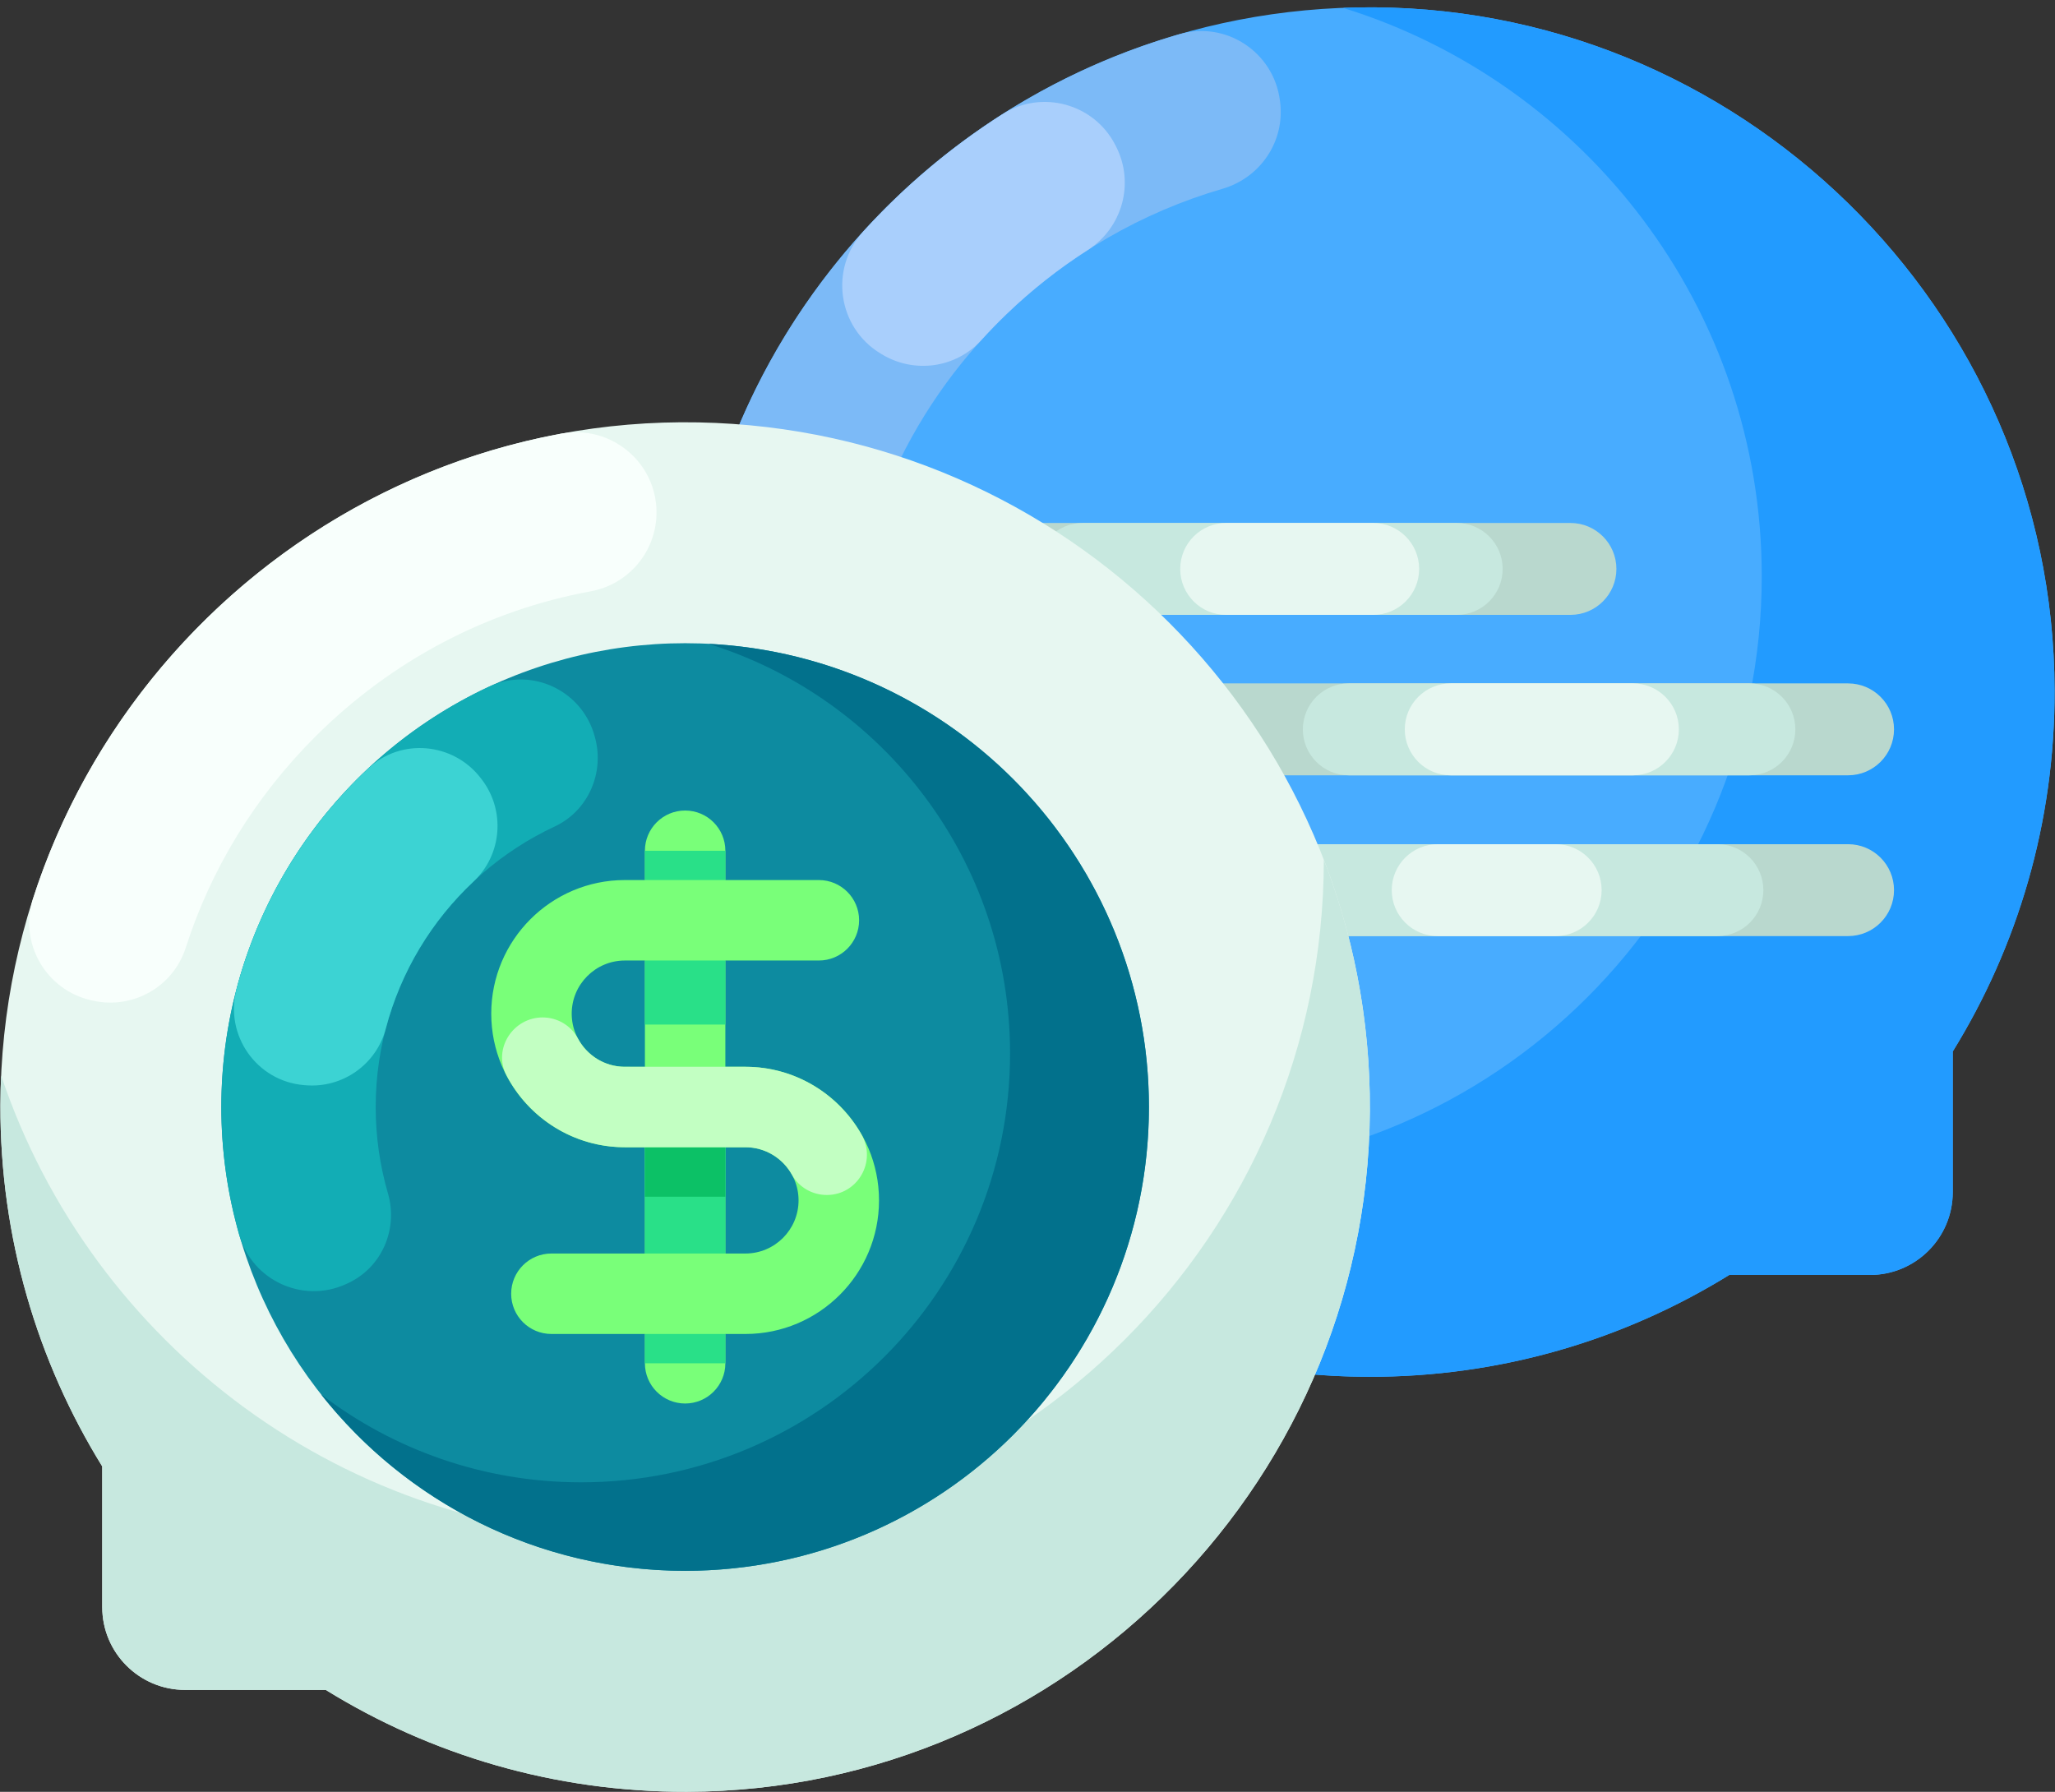 <?xml version="1.0" encoding="UTF-8"?>
<!DOCTYPE svg PUBLIC '-//W3C//DTD SVG 1.0//EN'
          'http://www.w3.org/TR/2001/REC-SVG-20010904/DTD/svg10.dtd'>
<svg height="446.6" preserveAspectRatio="xMidYMid meet" version="1.0" viewBox="-0.1 31.8 512.2 446.6" width="512.2" xmlns="http://www.w3.org/2000/svg" xmlns:xlink="http://www.w3.org/1999/xlink" zoomAndPan="magnify"
><rect x="-0.1" y="31.8" width="512.2" height="446.6" fill="#333333" stroke="none"/><g
  ><g
    ><path d="M337.976,33.655c95.005-1.833,173.8,75.202,174.022,170.224c0.078,33.014-9.227,63.844-25.384,89.991 v35.059c0,11.4-9.242,20.643-20.643,20.643h-35.059c-26.147,16.157-56.978,25.462-89.99,25.384 c-95.022-0.223-172.057-79.018-170.224-174.022C172.466,109.341,246.385,35.422,337.976,33.655z" fill="#48ACFF"
    /></g
    ><g
    ><path d="M511.998,203.881c0.08,33.011-9.229,63.841-25.38,89.99v35.061c0,11.399-9.25,20.64-20.649,20.64h-35.061 c-26.14,16.16-56.97,25.46-89.989,25.38c-64.36-0.15-120.47-36.35-149.4-89.21c26.271,23.64,61.04,38.03,99.17,38.03 c81.91,0,148.32-66.41,148.32-148.32c0-66.62-43.92-122.97-104.38-141.7c1.109-0.05,2.229-0.08,3.35-0.1 C432.98,31.821,511.78,108.861,511.998,203.881z" fill="#229BFF"
    /></g
    ><g
    ><g
      ><g
        ><g
          ><path d="M256.349,185.053h134.979c6.326,0,11.453-5.129,11.453-11.453c0-6.326-5.128-11.453-11.453-11.453 H256.349c-6.326,0-11.453,5.128-11.453,11.453C244.896,179.925,250.024,185.053,256.349,185.053z" fill="#B9D8CE"
          /></g
          ><g
          ><path d="M269.732,162.146h93.247c6.326,0,11.453,5.128,11.453,11.454s-5.128,11.454-11.453,11.454h-93.247 c-6.326,0-11.454-5.129-11.454-11.454C258.278,167.274,263.406,162.146,269.732,162.146z" fill="#C7E8DF"
          /></g
          ><g
          ><path d="M342.164,162.146h-36.649c-6.326,0-11.453,5.128-11.453,11.454s5.128,11.454,11.453,11.454h36.649 c6.326,0,11.453-5.129,11.453-11.454C353.617,167.274,348.49,162.146,342.164,162.146z" fill="#E7F7F1"
          /></g
        ></g
        ><g
        ><g
          ><path d="M256.349,225.036h204.174c6.326,0,11.453-5.128,11.453-11.453c0-6.326-5.128-11.453-11.453-11.453 H256.349c-6.326,0-11.453,5.128-11.453,11.453S250.024,225.036,256.349,225.036z" fill="#B9D8CE"
          /></g
          ><g
          ><path d="M336.084,202.129h99.844c6.326,0,11.454,5.128,11.454,11.454s-5.128,11.454-11.454,11.454h-99.844 c-6.326,0-11.454-5.128-11.454-11.454S329.758,202.129,336.084,202.129z" fill="#C7E8DF"
          /></g
          ><g
          ><path d="M406.896,202.129h-45.408c-6.326,0-11.454,5.128-11.454,11.454s5.128,11.454,11.454,11.454h45.408 c6.326,0,11.453-5.128,11.453-11.454S413.221,202.129,406.896,202.129z" fill="#E7F7F1"
          /></g
        ></g
      ></g
      ><g
      ><g
        ><g
          ><path d="M256.349,265.112h204.174c6.326,0,11.453-5.128,11.453-11.453c0-6.326-5.128-11.453-11.453-11.453 H256.349c-6.326,0-11.453,5.128-11.453,11.453S250.024,265.112,256.349,265.112z" fill="#B9D8CE"
          /></g
          ><g
          ><path d="M300.111,242.205h127.844c6.326,0,11.454,5.128,11.454,11.454s-5.128,11.454-11.454,11.454H300.111 c-6.325,0-11.454-5.128-11.454-11.454S293.785,242.205,300.111,242.205z" fill="#C7E8DF"
          /></g
          ><g
          ><path d="M387.647,242.205h-29.408c-6.326,0-11.454,5.128-11.454,11.454s5.128,11.454,11.454,11.454h29.408 c6.326,0,11.454-5.128,11.454-11.454S393.973,242.205,387.647,242.205z" fill="#E7F7F1"
          /></g
        ></g
      ></g
    ></g
    ><g
    ><path d="M318.908,56.804c-1.544-11.982-13.396-19.848-25.004-16.495c-70.151,20.256-121.729,84.3-123.204,160.622 c-0.766,39.705,12.245,76.573,34.584,106.061c7.203,9.509,21.194,10.39,29.613,1.938c0.095-0.095,0.188-0.188,0.281-0.282 c6.969-6.998,7.594-18.016,1.658-25.908c-17.147-22.802-26.26-50.565-25.947-79.839c0.38-35.47,14.55-68.44,39.89-92.82 c15.384-14.798,33.825-25.407,53.848-31.237c9.46-2.756,15.592-11.87,14.333-21.643L318.908,56.804z" fill="#7CBAF7"
    /></g
    ><g
    ><path d="M219.696,120.104c8.038,4.873,18.456,3.462,24.764-3.507c2.021-2.234,4.129-4.408,6.32-6.517 c6.267-6.026,13.041-11.356,20.224-15.952c8.663-5.543,11.746-16.677,7.059-25.831c-0.061-0.118-0.122-0.236-0.182-0.355 c-5.286-10.338-18.377-13.894-28.166-7.648c-12.845,8.194-24.519,18.063-34.716,29.293c-8.395,9.244-6.321,23.838,4.356,30.311 L219.696,120.104z" fill="#A9CFFC"
    /></g
    ><g
    ><g
      ><path d="M174.024,137.078C79.019,135.245,0.224,212.28,0.001,307.303c-0.078,33.013,9.227,63.843,25.384,89.99 v35.059c0,11.401,9.242,20.643,20.643,20.643h35.059c26.147,16.157,56.978,25.462,89.991,25.385 c95.021-0.224,172.057-79.019,170.224-174.023C339.533,212.765,265.615,138.846,174.024,137.078z" fill="#E7F7F1"
      /></g
      ><g
      ><path d="M22.719,281.129l0.391,0.086c9.938,2.2,19.968-3.484,23.073-13.177 c6.296-19.646,17.288-37.68,32.407-52.739c19.065-18.98,42.826-31.397,68.539-36.116c9.498-1.743,16.405-10,16.405-19.657 c0-12.533-11.393-21.923-23.718-19.646C77.839,151.334,27.173,196.589,8.131,255.806C4.57,266.88,11.362,278.615,22.719,281.129z" fill="#F8FFFC"
      /></g
      ><g
      ><path d="M171.08,478.381c-33.021,0.08-63.851-9.23-89.99-25.391H46.03c-11.399,0-20.649-9.24-20.649-20.64V397.29 C9.23,371.15-0.08,340.31,0,307.3c0.01-2.5,0.069-4.979,0.18-7.449c22.5,67.04,85.84,115.34,160.46,115.34 c93.42,0,169.16-75.7,169.22-169.11c7.03,18.13,11.05,37.76,11.44,58.271C343.13,399.36,266.1,478.15,171.08,478.381 L171.08,478.381z" fill="#C7E8DF"
      /></g
      ><g
      ><g
        ><circle cx="170.667" cy="307.713" fill="#0D8BA0" r="115.6"
        /></g
        ><g
        ><path d="M286.263,307.711c0,63.845-51.752,115.597-115.596,115.597c-36.788,0-69.563-17.183-90.733-43.97 c17.978,13.746,40.443,21.914,64.831,21.914c59.036,0,106.89-47.854,106.89-106.89c0-47.982-31.62-88.592-75.166-102.094 C237.627,195.295,286.263,245.816,286.263,307.711z" fill="#02718C"
        /></g
        ><g
        ><g
          ><path d="M185.695,297.686h-5.002v-26.488h23.309c5.538,0,10.026-4.49,10.026-10.027s-4.488-10.026-10.026-10.026 h-23.309v-7.303c0-5.536-4.488-10.026-10.026-10.026s-10.027,4.49-10.027,10.026v7.303h-5c-18.36,0-33.298,14.937-33.298,33.298 c0,18.36,14.938,33.297,33.298,33.297h5v26.487h-23.307c-5.538,0-10.027,4.489-10.027,10.026s4.489,10.027,10.027,10.027h23.307 v7.303c0,5.537,4.489,10.027,10.027,10.027s10.026-4.49,10.026-10.027v-7.303h5.002c18.36,0,33.297-14.938,33.297-33.297 C218.991,312.623,204.055,297.686,185.695,297.686L185.695,297.686z M155.64,297.686c-7.303,0-13.244-5.941-13.244-13.243 s5.942-13.244,13.244-13.244h5v26.488L155.64,297.686L155.64,297.686z M185.695,344.226h-5.002v-26.487h5.002 c7.304,0,13.242,5.941,13.242,13.243C198.938,338.286,192.998,344.226,185.695,344.226z" fill="#79FF79"
          /></g
          ><g
          ><path d="M160.64,364.28h20.054v7.303H160.64V364.28z" fill="#29E088"
          /></g
          ><g
          ><g
            ><path d="M160.64,317.739h20.054v26.487H160.64V317.739z" fill="#29E088"
            /></g
            ><g
            ><path d="M160.64,317.739h20.054v12.332H160.64V317.739z" fill="#0CC166"
            /></g
            ><g
            ><path d="M160.64,271.198h20.054v15.966H160.64V271.198z" fill="#29E088"
            /></g
          ></g
          ><g
          ><path d="M155.64,297.686c-5.065,0-9.469-2.86-11.692-7.05c-1.723-3.247-5.122-5.249-8.799-5.249 c-7.402,0-12.441,7.843-9.021,14.407c5.551,10.653,16.688,17.944,29.511,17.944h30.055c4.984,0,9.334,2.768,11.594,6.847 c1.74,3.144,5.088,5.054,8.681,5.054c7.703,0,12.474-8.313,8.681-15.02c-5.713-10.101-16.542-16.935-28.955-16.935 L155.64,297.686L155.64,297.686z" fill="#C2FFC2"
          /></g
        ></g
        ><g
        ><path d="M160.64,243.844h20.054v7.302H160.64V243.844z" fill="#29E088"
        /></g
        ><g
        ><path d="M86.442,351.713c8.564-3.88,12.771-13.476,10.146-22.505c-1.984-6.826-3.048-14.039-3.048-21.497 c0-30.92,18.289-57.63,44.614-69.914c8.281-3.863,12.44-13.268,10.071-22.094l-0.096-0.355 c-3.049-11.362-15.617-17.414-26.279-12.441c-39.443,18.401-66.78,58.407-66.78,104.805c0,11.062,1.555,21.76,4.454,31.889 c3.249,11.345,15.817,17.144,26.565,12.272C86.208,351.819,86.325,351.766,86.442,351.713z" fill="#12ADB5"
        /></g
        ><g
        ><path d="M96.057,288.173c3.731-14.233,11.439-26.87,21.861-36.652c7.154-6.716,8-17.782,1.991-25.54l-0.237-0.307 c-6.821-8.807-19.796-10.01-27.934-2.402C76.05,237.94,64.453,256.927,58.843,278.34c-3.016,11.516,5.034,22.969,16.899,23.921 c0.128,0.01,0.256,0.021,0.384,0.03C85.312,303.029,93.721,297.088,96.057,288.173L96.057,288.173z" fill="#3CD3D3"
        /></g
      ></g
    ></g
  ></g
></svg
>
